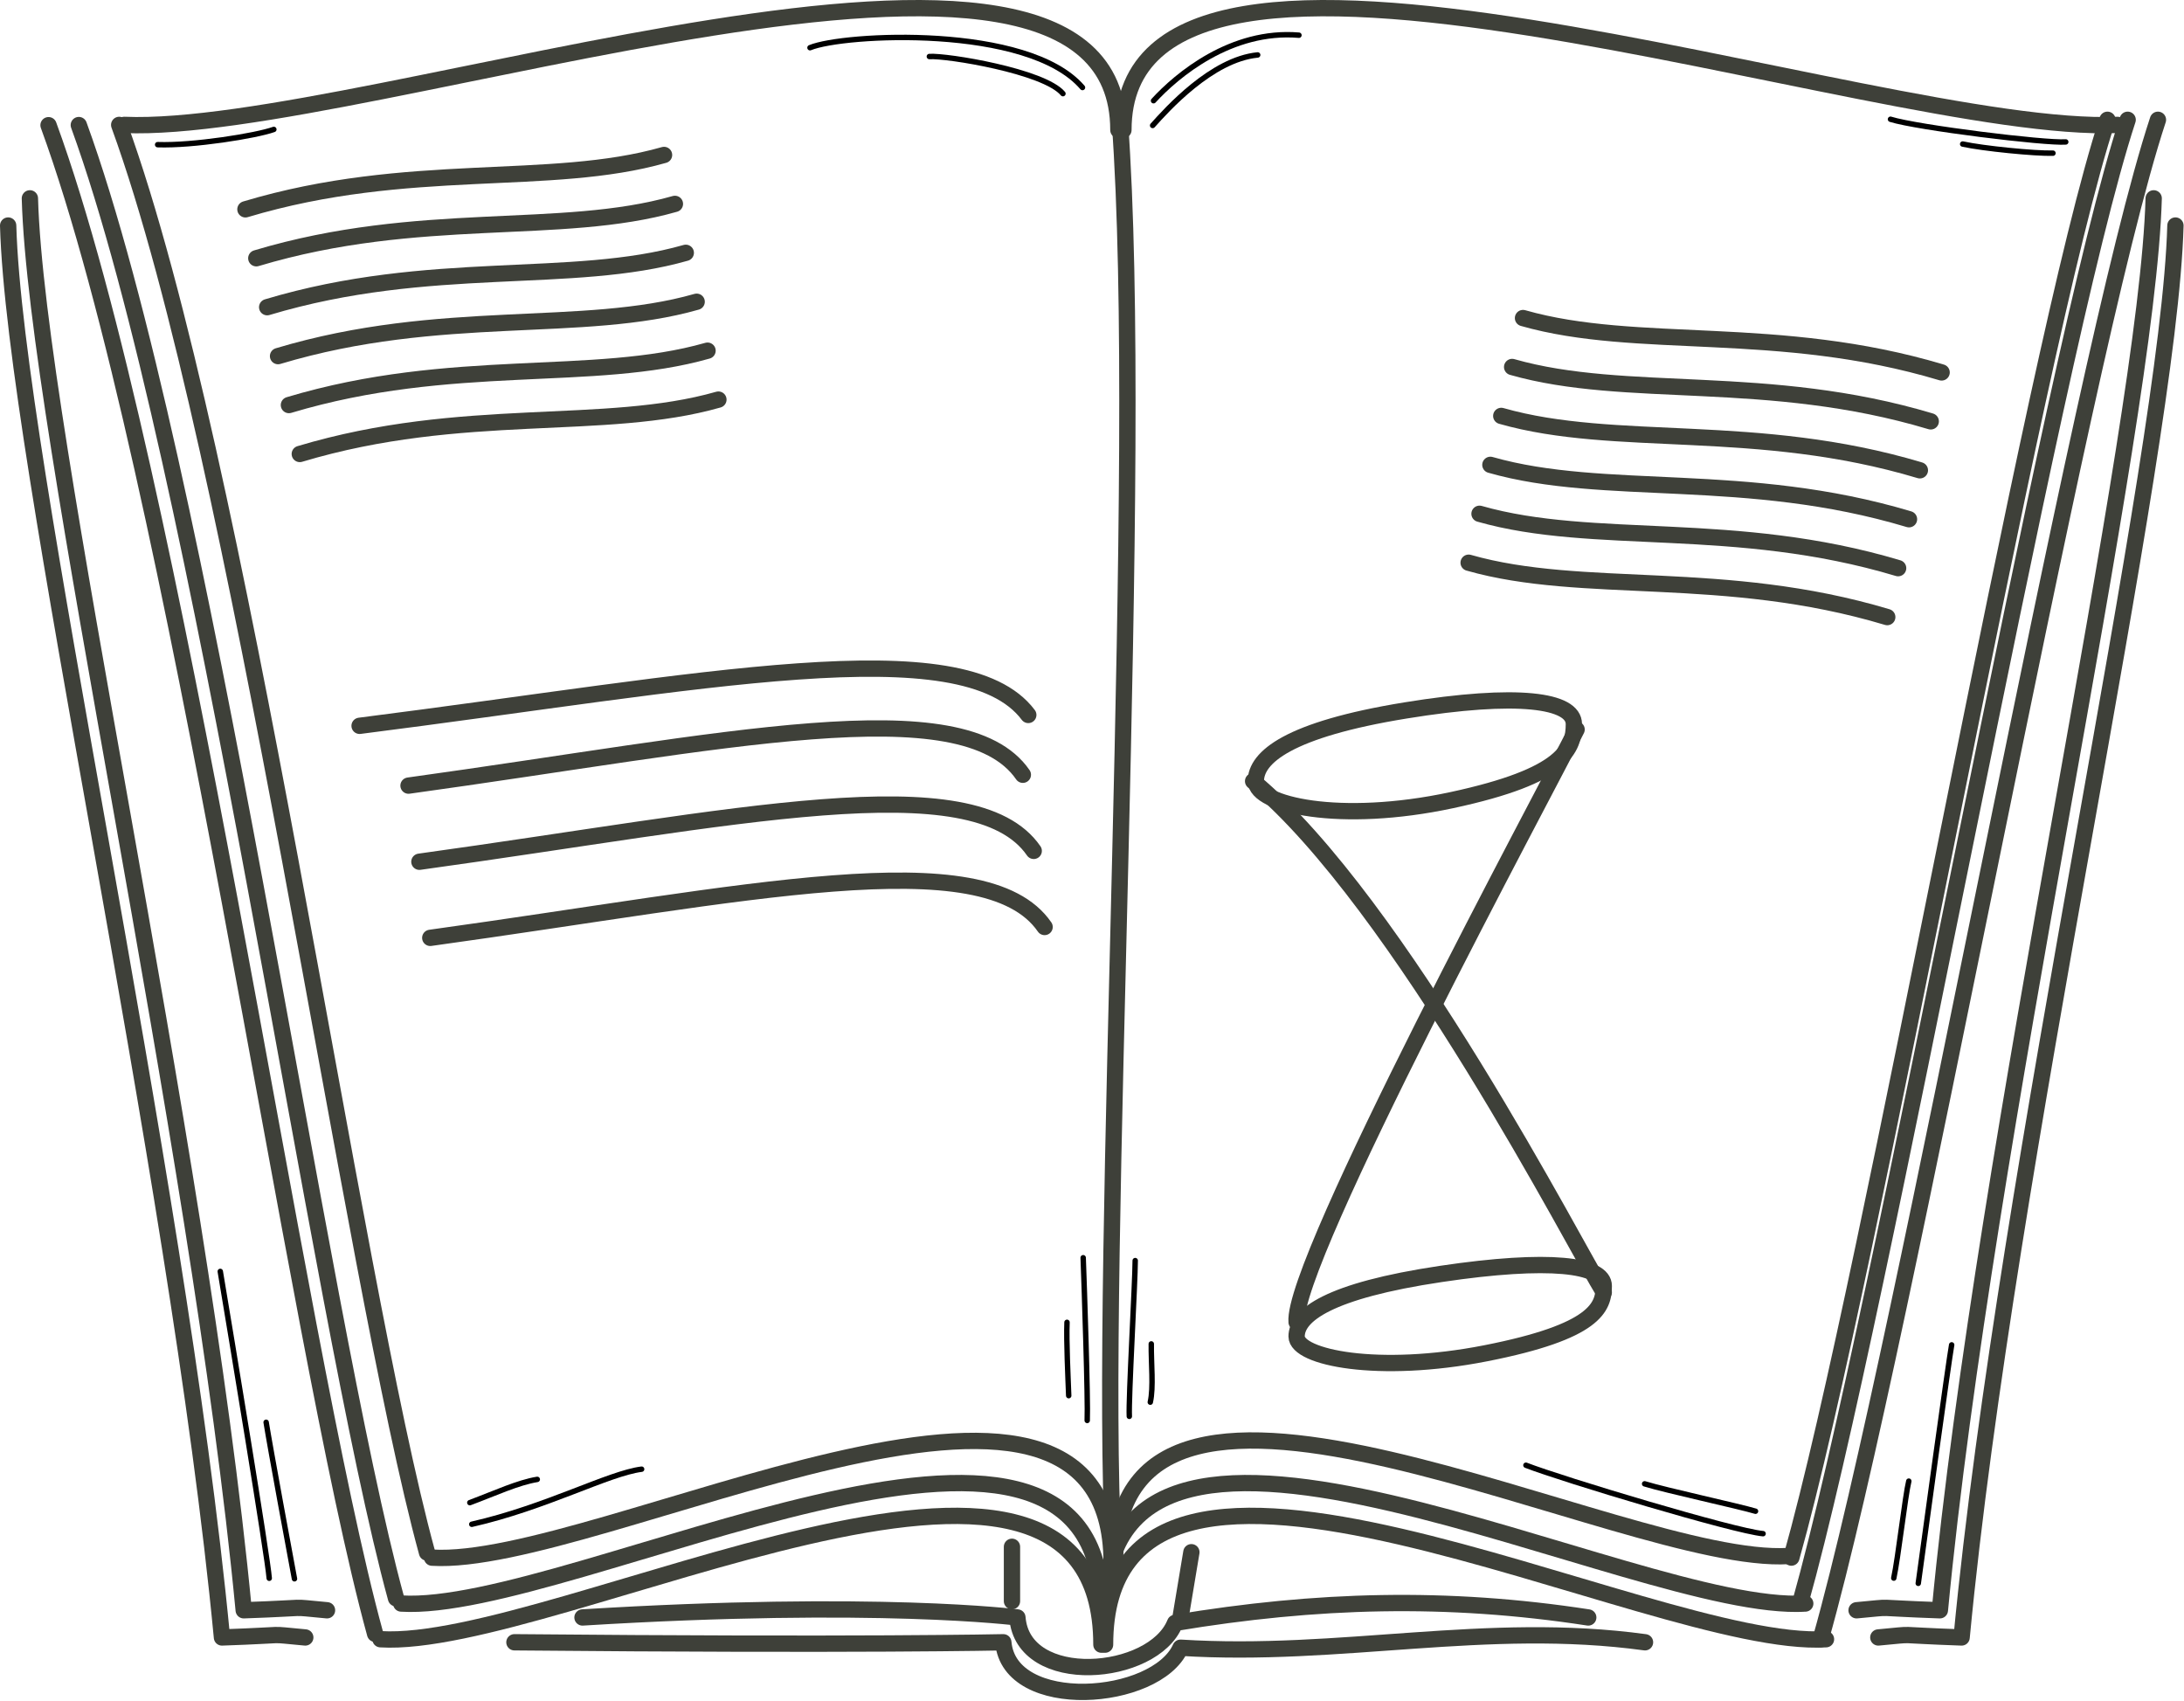 <?xml version="1.0" encoding="UTF-8" standalone="no"?>
<!DOCTYPE svg PUBLIC "-//W3C//DTD SVG 1.1//EN" "http://www.w3.org/Graphics/SVG/1.1/DTD/svg11.dtd">
<svg width="100%" height="100%" viewBox="0 0 837 652" version="1.1" xmlns="http://www.w3.org/2000/svg" xmlns:xlink="http://www.w3.org/1999/xlink" xml:space="preserve" xmlns:serif="http://www.serif.com/" style="fill-rule:evenodd;clip-rule:evenodd;stroke-linecap:round;stroke-linejoin:round;stroke-miterlimit:2;">
    <g transform="matrix(1,0,0,1,1.24176e-06,0.047)">
        <g transform="matrix(4.167,0,0,4.167,0,0)">
            <path d="M11.426,11.475C33.704,12.417 102.858,-13.466 102.858,11.946" style="fill:none;stroke:rgb(62,64,57);stroke-width:1.5px;"/>
        </g>
        <g transform="matrix(4.167,0,0,4.167,0,0)">
            <path d="M194.754,11.475C172.476,12.417 103.322,-13.466 103.322,11.946" style="fill:none;stroke:rgb(62,64,57);stroke-width:1.5px;"/>
        </g>
        <g transform="matrix(4.167,0,0,4.167,0,0)">
            <path d="M39.737,143.239C54.965,144.18 102.235,118.298 102.235,143.709" style="fill:none;stroke:rgb(62,64,57);stroke-width:1.5px;"/>
        </g>
        <g transform="matrix(4.167,0,0,4.167,0,0)">
            <path d="M164.498,143.087C149.27,144.028 102.552,118.298 102.552,143.709" style="fill:none;stroke:rgb(62,64,57);stroke-width:1.5px;"/>
        </g>
        <g transform="matrix(4.167,0,0,4.167,0,0)">
            <path d="M10.962,11.475C22.101,42.063 32.311,117.357 39.273,142.768" style="fill:none;stroke:rgb(62,64,57);stroke-width:1.5px;"/>
        </g>
        <g transform="matrix(4.167,0,0,4.167,0,0)">
            <path d="M193.825,11.005C186.864,32.181 172.179,116.88 164.753,143.233" style="fill:none;stroke:rgb(62,64,57);stroke-width:1.5px;"/>
        </g>
        <g transform="matrix(4.167,0,0,4.167,0,0)">
            <path d="M102.989,11.102C105.309,42.631 101.001,115.945 102.394,142.298" style="fill:none;stroke:rgb(62,64,57);stroke-width:1.5px;"/>
        </g>
        <g transform="matrix(4.167,0,0,4.167,0,0)">
            <path d="M36.901,147.459C52.592,148.43 101.302,121.722 101.302,147.945" style="fill:none;stroke:rgb(62,64,57);stroke-width:1.5px;"/>
        </g>
        <g transform="matrix(4.167,0,0,4.167,0,0)">
            <path d="M166.03,147.459C150.338,148.43 101.629,121.722 101.629,147.945" style="fill:none;stroke:rgb(62,64,57);stroke-width:1.5px;"/>
        </g>
        <g transform="matrix(4.167,0,0,4.167,0,0)">
            <path d="M7.249,11.49C18.727,43.055 29.249,120.751 36.423,146.973" style="fill:none;stroke:rgb(62,64,57);stroke-width:1.5px;"/>
        </g>
        <g transform="matrix(4.167,0,0,4.167,0,0)">
            <path d="M195.682,11.005C188.508,32.857 173.204,120.265 165.552,147.459" style="fill:none;stroke:rgb(62,64,57);stroke-width:1.5px;"/>
        </g>
        <g transform="matrix(4.167,0,0,4.167,0,0)">
            <path d="M34.992,150.741C51.148,151.736 101.297,124.385 101.297,151.239" style="fill:none;stroke:rgb(62,64,57);stroke-width:1.5px;"/>
        </g>
        <g transform="matrix(4.167,0,0,4.167,0,0)">
            <path d="M167.938,150.741C151.783,151.736 101.634,124.385 101.634,151.239" style="fill:none;stroke:rgb(62,64,57);stroke-width:1.5px;"/>
        </g>
        <g transform="matrix(4.167,0,0,4.167,0,0)">
            <path d="M4.464,11.502C16.282,43.826 27.114,123.391 34.5,150.244" style="fill:none;stroke:rgb(62,64,57);stroke-width:1.5px;"/>
        </g>
        <g transform="matrix(4.167,0,0,4.167,0,0)">
            <path d="M198.467,11.005C191.081,33.383 175.324,122.894 167.446,150.741" style="fill:none;stroke:rgb(62,64,57);stroke-width:1.5px;"/>
        </g>
        <g transform="matrix(4.167,0,0,4.167,0,0)">
            <path d="M53.572,148.739C80.653,147.076 93.572,148.739 93.572,148.739C94.072,155.239 106.072,154.239 108.072,149.239C121.059,147.076 133.072,146.739 146.072,148.739" style="fill:none;stroke:rgb(62,64,57);stroke-width:1.5px;"/>
        </g>
        <g transform="matrix(4.167,0,0,4.167,0,0)">
            <path d="M22.572,19.239C37.572,14.739 50.572,17.239 61.072,14.239" style="fill:none;stroke:rgb(62,64,57);stroke-width:1.5px;"/>
        </g>
        <g transform="matrix(4.167,0,0,4.167,0,0)">
            <path d="M23.572,23.739C38.572,19.239 51.572,21.739 62.072,18.739" style="fill:none;stroke:rgb(62,64,57);stroke-width:1.5px;"/>
        </g>
        <g transform="matrix(4.167,0,0,4.167,0,0)">
            <path d="M24.572,28.239C39.572,23.739 52.572,26.239 63.072,23.239" style="fill:none;stroke:rgb(62,64,57);stroke-width:1.5px;"/>
        </g>
        <g transform="matrix(4.167,0,0,4.167,0,0)">
            <path d="M25.572,32.739C40.572,28.239 53.572,30.739 64.072,27.739" style="fill:none;stroke:rgb(62,64,57);stroke-width:1.5px;"/>
        </g>
        <g transform="matrix(4.167,0,0,4.167,0,0)">
            <path d="M26.572,37.239C41.572,32.739 54.572,35.239 65.072,32.239" style="fill:none;stroke:rgb(62,64,57);stroke-width:1.5px;"/>
        </g>
        <g transform="matrix(4.167,0,0,4.167,0,0)">
            <path d="M27.572,41.739C42.572,37.239 55.572,39.739 66.072,36.739" style="fill:none;stroke:rgb(62,64,57);stroke-width:1.5px;"/>
        </g>
        <g transform="matrix(4.167,0,0,4.167,0,0)">
            <path d="M178.572,34.239C163.572,29.739 150.572,32.239 140.072,29.239" style="fill:none;stroke:rgb(62,64,57);stroke-width:1.5px;"/>
        </g>
        <g transform="matrix(4.167,0,0,4.167,0,0)">
            <path d="M177.572,38.739C162.572,34.239 149.572,36.739 139.072,33.739" style="fill:none;stroke:rgb(62,64,57);stroke-width:1.5px;"/>
        </g>
        <g transform="matrix(4.167,0,0,4.167,0,0)">
            <path d="M176.572,43.239C161.572,38.739 148.572,41.239 138.072,38.239" style="fill:none;stroke:rgb(62,64,57);stroke-width:1.5px;"/>
        </g>
        <g transform="matrix(4.167,0,0,4.167,0,0)">
            <path d="M175.572,47.739C160.572,43.239 147.572,45.739 137.072,42.739" style="fill:none;stroke:rgb(62,64,57);stroke-width:1.5px;"/>
        </g>
        <g transform="matrix(4.167,0,0,4.167,0,0)">
            <path d="M174.572,52.239C159.572,47.739 146.572,50.239 136.072,47.239" style="fill:none;stroke:rgb(62,64,57);stroke-width:1.5px;"/>
        </g>
        <g transform="matrix(4.167,0,0,4.167,0,0)">
            <path d="M173.572,56.739C158.572,52.239 145.572,54.739 135.072,51.739" style="fill:none;stroke:rgb(62,64,57);stroke-width:1.5px;"/>
        </g>
        <g transform="matrix(4.167,0,0,4.167,0,0)">
            <path d="M33.072,66.739C64.572,62.739 88.572,57.739 94.572,65.739" style="fill:none;stroke:rgb(62,64,57);stroke-width:1.5px;"/>
        </g>
        <g transform="matrix(4.167,0,0,4.167,0,0)">
            <path d="M37.572,72.239C66.511,68.239 88.56,63.239 94.072,71.239" style="fill:none;stroke:rgb(62,64,57);stroke-width:1.5px;"/>
        </g>
        <g transform="matrix(4.167,0,0,4.167,0,0)">
            <path d="M38.572,79.239C67.511,75.239 89.56,70.239 95.072,78.239" style="fill:none;stroke:rgb(62,64,57);stroke-width:1.5px;"/>
        </g>
        <g transform="matrix(4.167,0,0,4.167,0,0)">
            <path d="M39.572,86.239C68.511,82.239 90.56,77.239 96.072,85.239" style="fill:none;stroke:rgb(62,64,57);stroke-width:1.5px;"/>
        </g>
        <g transform="matrix(4.167,0,0,4.167,0,0)">
            <path d="M47.312,151.021C78.998,151.315 92.276,151.021 92.276,151.021C92.838,157.52 106.328,156.521 108.576,151.521C123.295,152.445 136.679,149.021 151.293,151.021" style="fill:none;stroke:rgb(62,64,57);stroke-width:1.5px;"/>
        </g>
        <g transform="matrix(4.167,0,0,4.167,0,0)">
            <path d="M93.072,147.239L93.072,142.239" style="fill:none;stroke:rgb(62,64,57);stroke-width:1.5px;"/>
        </g>
        <g transform="matrix(4.167,0,0,4.167,0,0)">
            <path d="M108.572,148.739L109.572,142.739" style="fill:none;stroke:rgb(62,64,57);stroke-width:1.5px;"/>
        </g>
        <g transform="matrix(4.167,0,0,4.167,0,0)">
            <path d="M2.749,18.23C3.344,39.729 18.257,104.43 22.414,148.078C29.158,147.846 26.166,147.727 30.076,148.078" style="fill:none;stroke:rgb(62,64,57);stroke-width:1.5px;"/>
        </g>
        <g transform="matrix(4.167,0,0,4.167,0,0)">
            <path d="M0.75,20.73C1.344,42.229 16.257,106.93 20.414,150.578C27.158,150.346 24.166,150.228 28.076,150.578" style="fill:none;stroke:rgb(62,64,57);stroke-width:1.5px;"/>
        </g>
        <g transform="matrix(4.167,0,0,4.167,0,0)">
            <path d="M198.076,18.23C197.482,39.729 182.568,104.43 178.411,148.078C171.667,147.846 174.66,147.727 170.75,148.078" style="fill:none;stroke:rgb(62,64,57);stroke-width:1.5px;"/>
        </g>
        <g transform="matrix(4.167,0,0,4.167,0,0)">
            <path d="M200.076,20.73C199.482,42.229 184.568,106.93 180.411,150.578C173.667,150.346 176.66,150.228 172.75,150.578" style="fill:none;stroke:rgb(62,64,57);stroke-width:1.5px;"/>
        </g>
        <g transform="matrix(4.167,0,0,4.167,0,0)">
            <path d="M115.249,71.828C128.749,83.078 145,114.828 147.5,118.828" style="fill:none;stroke:rgb(62,64,57);stroke-width:1.5px;"/>
        </g>
        <g transform="matrix(4.167,0,0,4.167,0,0)">
            <path d="M145,67.078C142.25,72.578 118.75,116.078 119.25,121.578" style="fill:none;stroke:rgb(62,64,57);stroke-width:1.5px;"/>
        </g>
        <g transform="matrix(4.167,0,0,4.167,0,0)">
            <path d="M144.75,66.578C144.75,68.772 144,71.328 133.5,73.578C123.242,75.776 115.5,74.022 115.5,71.828C115.5,69.634 118.5,67.078 129.25,65.328C139.604,63.642 144.75,64.384 144.75,66.578Z" style="fill:none;stroke:rgb(62,64,57);stroke-width:1.5px;"/>
        </g>
        <g transform="matrix(4.167,0,0,4.167,0,0)">
            <path d="M147.5,118.251C147.5,120.193 146.775,122.454 136.634,124.445C126.727,126.389 119.25,124.838 119.25,122.896C119.25,120.955 122.147,118.694 132.529,117.145C142.53,115.654 147.5,116.31 147.5,118.251Z" style="fill:none;stroke:rgb(62,64,57);stroke-width:1.5px;"/>
        </g>
        <path d="M84.418,487.182C88.349,510.68 102.561,596.366 103.178,604.776" style="fill:none;stroke:black;stroke-width:2.08px;stroke-miterlimit:1.5;"/>
        <path d="M101.996,544.996C103.372,553.769 111.637,598.577 112.856,604.974" style="fill:none;stroke:black;stroke-width:2.08px;stroke-miterlimit:1.5;"/>
        <path d="M735.157,606.721C737.157,591.866 746.933,520.805 747.958,515.33" style="fill:none;stroke:black;stroke-width:2.08px;stroke-miterlimit:1.5;"/>
        <path d="M725.773,604.717C727.428,597.108 730.169,573.043 731.532,567.547" style="fill:none;stroke:black;stroke-width:2.08px;stroke-miterlimit:1.5;"/>
        <path d="M180.802,584.082C209.131,577.674 233.236,564.564 245.897,562.97" style="fill:none;stroke:black;stroke-width:2.08px;stroke-miterlimit:1.5;"/>
        <path d="M180.056,575.795C189.761,572.176 198.504,568.074 205.906,566.882" style="fill:none;stroke:black;stroke-width:2.08px;stroke-miterlimit:1.5;"/>
        <path d="M584.802,561.457C598.756,566.884 664.698,586.721 675.687,587.686" style="fill:none;stroke:black;stroke-width:2.08px;stroke-miterlimit:1.5;"/>
        <path d="M630.288,568.582C638.201,571.046 666.902,577.282 672.787,579.081" style="fill:none;stroke:black;stroke-width:2.08px;stroke-miterlimit:1.5;"/>
        <path d="M415.121,481.941C415.531,492.901 417.02,536.732 416.665,544.3" style="fill:none;stroke:black;stroke-width:2.08px;stroke-miterlimit:1.5;"/>
        <path d="M408.922,506.696C408.632,513.902 409.315,527.9 409.574,534.792" style="fill:none;stroke:black;stroke-width:2.08px;stroke-miterlimit:1.5;"/>
        <path d="M435.058,483.037C435.06,491.153 432.439,536.059 432.803,542.724" style="fill:none;stroke:black;stroke-width:2.08px;stroke-miterlimit:1.5;"/>
        <path d="M441.219,514.962C441.123,522.442 442.142,531.552 440.84,537.29" style="fill:none;stroke:black;stroke-width:2.08px;stroke-miterlimit:1.5;"/>
        <path d="M310.424,18.236C323.124,12.936 394.024,9.144 414.853,33.49" style="fill:none;stroke:black;stroke-width:2.08px;stroke-miterlimit:1.5;"/>
        <path d="M356.171,21.611C362.859,21.153 400.194,27.224 407.363,35.838" style="fill:none;stroke:black;stroke-width:2.08px;stroke-miterlimit:1.5;"/>
        <path d="M442.085,38.548C450.985,28.828 471.794,11.272 497.807,13.442" style="fill:none;stroke:black;stroke-width:2.08px;stroke-miterlimit:1.5;"/>
        <path d="M441.738,48.033C447.056,42.095 464.353,22.712 481.996,21.01" style="fill:none;stroke:black;stroke-width:2.08px;stroke-miterlimit:1.5;"/>
        <path d="M724.515,45.654C734.769,48.857 783.837,54.938 791.678,54.345" style="fill:none;stroke:black;stroke-width:2.08px;stroke-miterlimit:1.5;"/>
        <path d="M752.177,55.151C759.889,56.852 779.983,58.851 786.779,58.649" style="fill:none;stroke:black;stroke-width:2.08px;stroke-miterlimit:1.5;"/>
        <path d="M60.417,55.391C74.02,55.864 98.226,51.964 104.946,49.552" style="fill:none;stroke:black;stroke-width:2.08px;stroke-miterlimit:1.5;"/>
    </g>
</svg>
